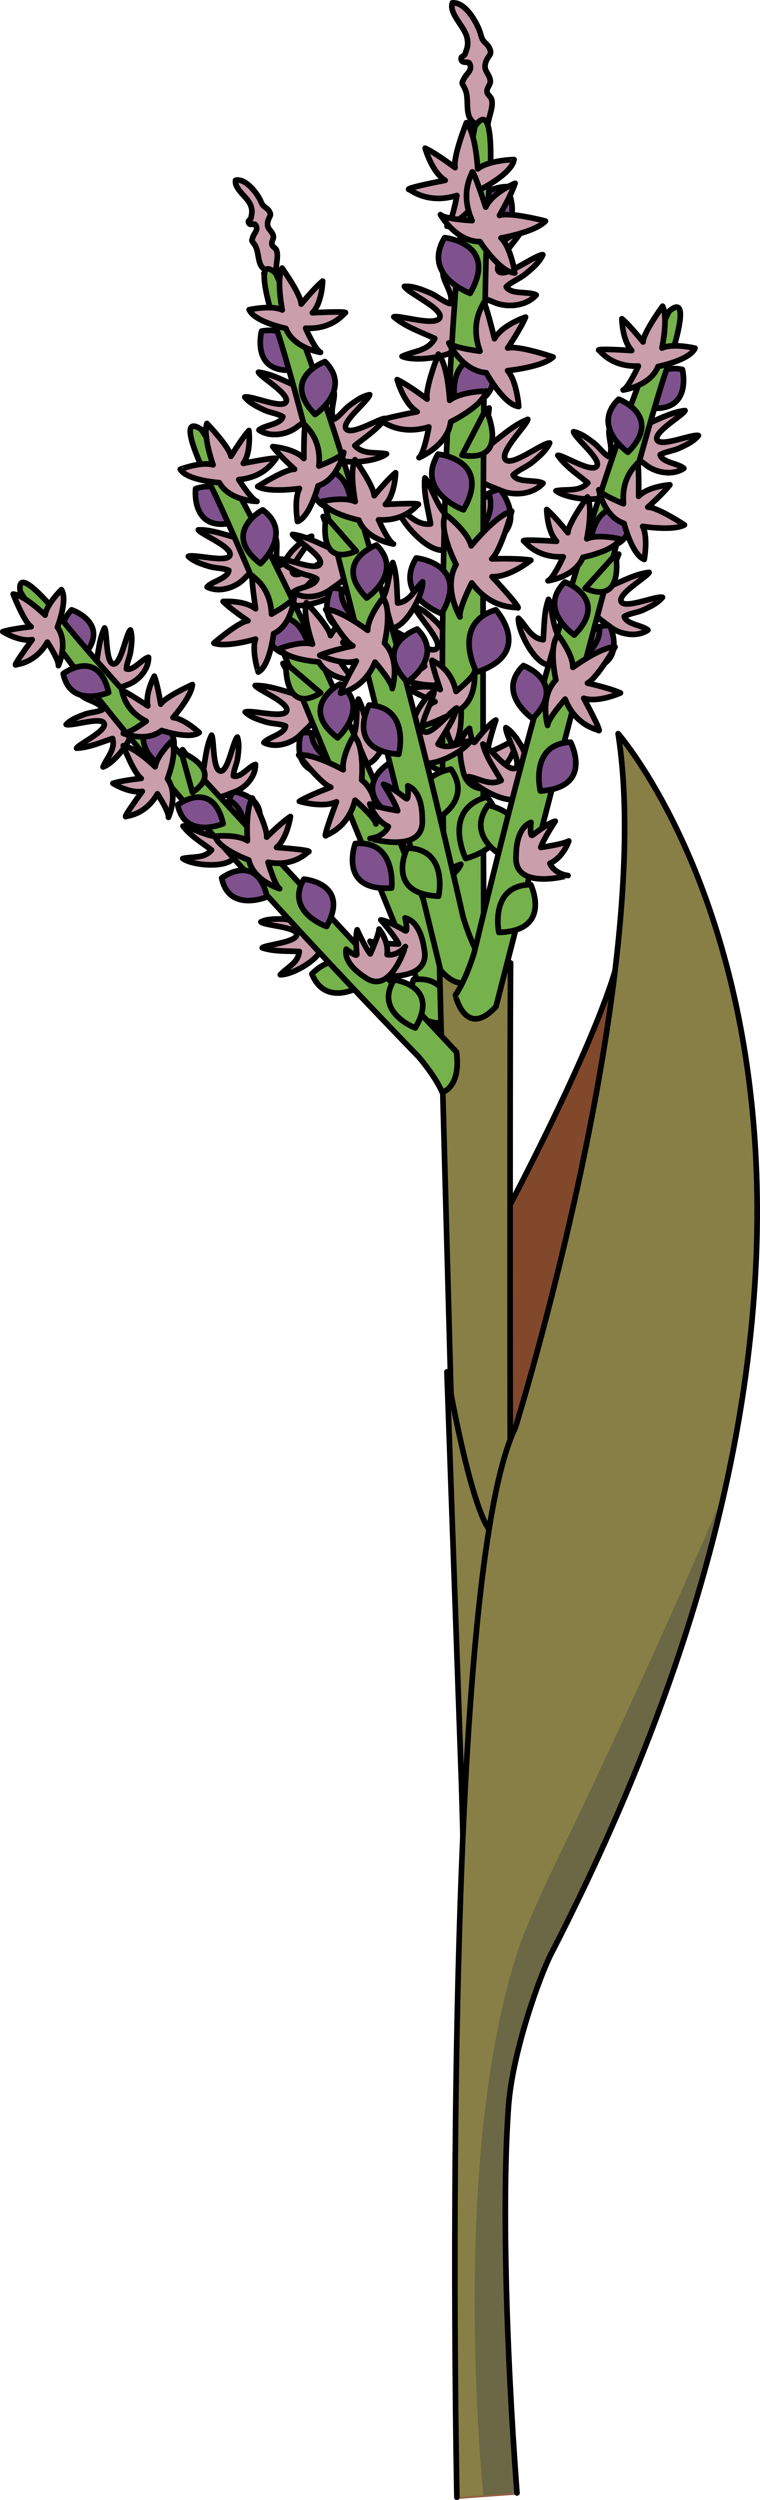 <?xml version="1.0" encoding="utf-8"?>
<!-- Generator: Adobe Illustrator 16.0.0, SVG Export Plug-In . SVG Version: 6.00 Build 0)  -->
<!DOCTYPE svg PUBLIC "-//W3C//DTD SVG 1.1//EN" "http://www.w3.org/Graphics/SVG/1.1/DTD/svg11.dtd">
<svg version="1.1" xmlns="http://www.w3.org/2000/svg" xmlns:xlink="http://www.w3.org/1999/xlink" x="0px" y="0px"
	 width="134.704px" height="442.659px" viewBox="0 0 134.704 442.659" enable-background="new 0 0 134.704 442.659"
	 xml:space="preserve">
<g id="Layer_3" display="none">
</g>
<g id="Layer_2" display="none">
</g>
<g id="Layer_4" display="none">
</g>
<g id="Layer_5">
	<g>
		<g>
			<path fill="#CB9EAC" stroke="#000000" stroke-linecap="round" stroke-linejoin="round" stroke-miterlimit="10" d="M83.99,21.727
				c-1.793-1.267-0.72-4.067-1.545-5.902c-0.613-1.369-0.733-0.833-0.127-2.039c0.379-0.749,1.573-1.422,0.85-2.624
				c-0.194-0.319-1.219,0.116-1.407-0.562c-0.201-0.714,0.503-0.561,0.656-1.006c0.395-1.152,0.644-1.617,0.347-2.979
				c-0.423-1.924-3.234-4.203-2.585-6.108c2.255-0.186,4.218,3.297,4.846,5.004c0.162,0.44,0.254,1.002,0.47,1.415
				c0.295,0.564,0.865,0.891,1.116,1.337c0.86,1.548-0.096,1.345-0.549,2.86c-0.444,1.497,0.802,1.963,0.846,3.279
				c0.02,0.637-0.674,1.136-0.585,1.904c0.045,0.407,0.727,0.874,0.829,1.323c0.291,1.257-0.393,2.764-0.614,3.959
				c-0.258,1.382-0.032,2.786-0.436,4.143c-1.209,4.074-1.828-2.781-2.558-3.228"/>
			<path fill="#75B24B" stroke="#000000" stroke-linecap="round" stroke-linejoin="round" stroke-miterlimit="10" d="
				M80.604,137.266c0,0-9.608-1.601-6.646-9.467C73.958,127.799,84.264,126.968,80.604,137.266z"/>
			<path fill="#7F528E" stroke="#000000" stroke-linecap="round" stroke-linejoin="round" stroke-miterlimit="10" d="M84.929,96.798
				c0,0-3.972-8.218,3.65-10.212C88.579,86.585,94.792,94.027,84.929,96.798z"/>
			<path fill="#7F528E" stroke="#000000" stroke-linecap="round" stroke-linejoin="round" stroke-miterlimit="10" d="M84.151,42.33
				c0,0-2.284-8.838,5.582-9.295C89.733,33.035,94.367,41.546,84.151,42.33z"/>
			<path fill="#CB9EAC" stroke="#000000" stroke-linecap="round" stroke-linejoin="round" stroke-miterlimit="10" d="M83.78,83.138
				c-1.894-2.234,0.887-9.366,2.91-10.902c-0.113,2.29-1.364,4.487,0.065,6.613c2.191-1.65,4.271-3.627,6.792-4.604
				c-0.135,1.034-5.215,5.887-3.903,7.172c1.179,1.154,6.494-3.025,7.781-2.989c-0.644,1.415-1.89,2.421-3.069,3.408
				c-1.049,0.866-2.524,1.37-3.411,2.274c0.851,1.457,3.981,0.736,5.304,1.448c-1.768,1.998-5.152,2.286-7.442,1.3
				c-1.877-0.808-4.353-1.378-5.146-3.624"/>
			<path fill="#CB9EAC" stroke="#000000" stroke-linecap="round" stroke-linejoin="round" stroke-miterlimit="10" d="M78.795,97.363
				c-2.853,0.667-7.94-5.041-8.388-7.544c1.984,1.141,3.377,3.252,5.918,2.946c-0.474-2.703-1.29-5.454-1.018-8.148
				c0.858,0.592,2.876,7.322,4.617,6.74c1.563-0.529,0.256-7.16,0.874-8.289c0.968,1.217,1.299,2.781,1.639,4.279
				c0.301,1.328,0.077,2.875,0.481,4.074c1.682-0.095,2.464-3.217,3.697-4.07c0.975,2.481-0.307,5.629-2.22,7.222
				c-1.573,1.308-3.206,3.255-5.57,2.941"/>
			<path fill="#F18374" stroke="#000000" stroke-linecap="round" stroke-linejoin="round" stroke-miterlimit="10" d="M82.558,49.811
				c-1.891-2.234,0.888-9.364,2.914-10.898c-0.114,2.289-1.365,4.485,0.063,6.609c2.191-1.648,4.271-3.626,6.795-4.604
				c-0.137,1.036-5.216,5.89-3.906,7.173c1.181,1.154,6.496-3.021,7.784-2.989c-0.646,1.416-1.889,2.422-3.072,3.405
				c-1.047,0.868-2.524,1.373-3.408,2.276c0.849,1.458,3.98,0.734,5.302,1.448c-1.768,1.998-5.154,2.287-7.439,1.3
				c-1.881-0.806-4.356-1.373-5.148-3.622"/>
			<path fill="#CB9EAC" stroke="#000000" stroke-linecap="round" stroke-linejoin="round" stroke-miterlimit="10" d="M82.558,49.811
				c-1.891-2.234,0.888-9.364,2.914-10.898c-0.114,2.289-1.365,4.485,0.063,6.609c2.191-1.648,4.271-3.626,6.795-4.604
				c-0.137,1.036-5.216,5.89-3.906,7.173c1.181,1.154,6.496-3.021,7.784-2.989c-0.646,1.416-1.889,2.422-3.072,3.405
				c-1.047,0.868-2.524,1.373-3.408,2.276c0.849,1.458,3.98,0.734,5.302,1.448c-1.768,1.998-5.154,2.287-7.439,1.3
				c-1.881-0.806-4.356-1.373-5.148-3.622"/>
			<path fill="#CB9EAC" stroke="#000000" stroke-linecap="round" stroke-linejoin="round" stroke-miterlimit="10" d="M82.244,60.54
				c-1.086,2.722-8.685,3.618-10.989,2.556c2.072-0.98,4.602-0.908,5.801-3.168c-2.483-1.157-5.204-2.063-7.257-3.83
				c0.98-0.366,7.65,1.837,8.169,0.074c0.466-1.584-5.724-4.311-6.294-5.465c1.552-0.095,3.022,0.53,4.446,1.111
				c1.261,0.514,2.399,1.583,3.614,1.938c0.884-1.436-1.226-3.86-1.218-5.359c2.596,0.624,4.439,3.474,4.646,5.952
				c0.171,2.042,0.832,4.49-0.779,6.247"/>
			<path fill="#CB9EAC" stroke="#000000" stroke-linecap="round" stroke-linejoin="round" stroke-miterlimit="10" d="
				M79.915,120.353c-1.979,2.158-9.399,0.303-11.181-1.51c2.286-0.179,4.623,0.786,6.547-0.905c-1.91-1.958-4.137-3.774-5.426-6.151
				c1.042,0.006,6.501,4.428,7.61,2.962c0.994-1.315-3.823-6.06-3.95-7.343c1.485,0.466,2.64,1.569,3.766,2.622
				c0.995,0.924,1.682,2.324,2.692,3.091c1.336-1.026,0.224-4.044,0.762-5.445c2.206,1.503,2.919,4.824,2.233,7.219
				c-0.562,1.96-0.813,4.491-2.944,5.562"/>
			<path fill="#75B24B" stroke="#000000" stroke-linecap="round" stroke-linejoin="round" stroke-miterlimit="10" d="
				M85.754,166.584c0,0-0.686-119.824,1.016-133.938c0,0,1.267-15.94-2.594-10.253c0,0-7.492,34.6-5.415,134.767
				c0,0-0.165,5.556-1.506,9.301C77.255,166.46,81.511,174.614,85.754,166.584z"/>
			<path fill="#F18374" stroke="#000000" stroke-linecap="round" stroke-linejoin="round" stroke-miterlimit="10" d="
				M82.207,133.598"/>
			<path fill="#CB9EAC" stroke="#000000" stroke-linecap="round" stroke-linejoin="round" stroke-miterlimit="10" d="M84.662,29.909
				c0,0-0.278-6.175-1.997-8.188c0,0-2.416,6.056-2.002,7.963c0,0-3.349-2.529-5.304-3.448c0,0,1.147,4.21,3.543,5.695
				c0,0-7.522,1.426-6.356,1.649c0.282,0.055,3.269,2.625,8.433,1.031c0,0-0.821,4.713-1.749,5.444c0,0,5.1-2.122,5.609-6.353
				c0,0,5.851-2.825,6.273-5.45C91.112,28.251,86.596,28.346,84.662,29.909z"/>
			<path fill="#CB9EAC" stroke="#000000" stroke-linecap="round" stroke-linejoin="round" stroke-miterlimit="10" d="M88.803,42.135
				c0,0,6.094-1.041,7.878-2.998c0,0-6.309-1.644-8.15-0.997c0,0,2.095-3.638,2.765-5.69c0,0-4.035,1.663-5.212,4.222
				c0,0-2.349-7.286-2.425-6.103c-0.02,0.287-2.2,3.57,0.022,8.497c0,0-4.777-0.232-5.619-1.063c0,0,2.739,4.798,7.001,4.78
				c0,0,3.527,5.454,6.185,5.547C91.247,48.33,90.594,43.861,88.803,42.135z"/>
			<path fill="#CB9EAC" stroke="#000000" stroke-linecap="round" stroke-linejoin="round" stroke-miterlimit="10" d="
				M81.999,136.178c-0.05-0.287-1.502-5.239,1.215-7.217c0,0,0.447,2.946,0.941,2.415c0.166-0.178,2.336-3.104,3.73-3.891
				c0,0-1.438,4.26-1.495,5.856c0,0,4.148-1.745,5.14-2.69c0,0-0.161,3.361-2.538,5.332c0,0,1.204,1.775,4.151,1.441
				C93.144,137.422,83.227,143.247,81.999,136.178z"/>
			<path fill="#7F528E" stroke="#000000" stroke-linecap="round" stroke-linejoin="round" stroke-miterlimit="10" d="M82.14,90.266
				c0,0-8.578-3.115-4.508-9.859C77.632,80.406,87.274,81.396,82.14,90.266z"/>
			<path fill="#7F528E" stroke="#000000" stroke-linecap="round" stroke-linejoin="round" stroke-miterlimit="10" d="M78.28,108.658
				c0,0-8.581-3.114-4.511-9.861C73.77,98.797,83.411,99.792,78.28,108.658z"/>
			<path fill="#7F528E" stroke="#000000" stroke-linecap="round" stroke-linejoin="round" stroke-miterlimit="10" d="M84.463,119.02
				c0,0-4.615-8.576,3.417-11.052C87.88,107.967,94.847,115.609,84.463,119.02z"/>
			<path fill="#7F528E" stroke="#000000" stroke-linecap="round" stroke-linejoin="round" stroke-miterlimit="10" d="M83.321,51.934
				c0,0-8.58-3.111-4.511-9.86C78.811,42.074,88.451,43.072,83.321,51.934z"/>
			<path fill="#7F528E" stroke="#000000" stroke-linecap="round" stroke-linejoin="round" stroke-miterlimit="10" d="M80.777,72.049
				c0,0-2.284-8.836,5.582-9.297C86.359,62.752,90.991,71.264,80.777,72.049z"/>
			<path fill="#CB9EAC" stroke="#000000" stroke-linecap="round" stroke-linejoin="round" stroke-miterlimit="10" d="M89.96,65.622
				c0,0,6.152-0.595,8.076-2.413c0,0-6.173-2.103-8.054-1.593c0,0,2.353-3.471,3.171-5.475c0,0-4.147,1.365-5.508,3.832
				c0,0-1.81-7.44-1.975-6.261c-0.039,0.285-2.448,3.398-0.594,8.471c0,0-4.749-0.577-5.527-1.467c0,0,2.379,4.99,6.631,5.28
				c0,0,3.122,5.692,5.768,5.981C91.948,71.978,91.618,67.476,89.96,65.622z"/>
			<path fill="#CB9EAC" stroke="#000000" stroke-linecap="round" stroke-linejoin="round" stroke-miterlimit="10" d="M79.697,70.886
				c0,0-0.277-6.174-1.996-8.186c0,0-2.413,6.06-2.004,7.958c0,0-3.347-2.528-5.304-3.445c0,0,1.148,4.207,3.544,5.695
				c0,0-7.522,1.425-6.355,1.651c0.283,0.051,3.269,2.623,8.433,1.029c0,0-0.821,4.712-1.747,5.446c0,0,5.099-2.122,5.609-6.352
				c0,0,5.848-2.832,6.271-5.456C86.147,69.228,81.635,69.324,79.697,70.886z"/>
			<path fill="#CB9EAC" stroke="#000000" stroke-linecap="round" stroke-linejoin="round" stroke-miterlimit="10" d="M83.513,96.642
				c0,0,4.347-5.401,7.187-6.134c0,0-1.912,6.992-3.536,8.449c0,0,4.609-0.172,6.93,0.233c0,0-3.801,3.08-6.884,2.91
				c0,0,5.635,6.032,4.464,5.499c-0.282-0.131-4.6,0.31-8.059-4.389c0,0-2.411,4.771-2.086,6.021c0,0-3.053-5.131-0.688-9.273
				c0,0-3.237-6.244-1.865-8.881C78.975,91.076,82.859,94.011,83.513,96.642z"/>
			<path fill="#CB9EAC" stroke="#000000" stroke-linecap="round" stroke-linejoin="round" stroke-miterlimit="10" d="M78.88,126.939
				c0,0-4.616,2.35-6.776,1.979c0,0,3.445-4.182,4.999-4.677c0,0-3.195-1.293-4.651-2.281c0,0,3.533-0.935,5.583,0.126
				c0,0-1.993-5.838-1.36-5.116c0.154,0.175,3.232,1.198,4.15,5.46c0,0,3.104-2.513,3.266-3.465c0,0,0.509,4.431-2.37,6.532
				c0,0,0.292,5.248-1.451,6.625C80.269,132.122,78.52,128.931,78.88,126.939z"/>
			<path fill="#75B24B" stroke="#000000" stroke-linecap="round" stroke-linejoin="round" stroke-miterlimit="10" d="M81.887,80.602
				l4.232-8.156C86.119,72.446,90.613,82.015,81.887,80.602z"/>
			<path fill="#75B24B" stroke="#000000" stroke-linecap="round" stroke-linejoin="round" stroke-miterlimit="10" d="
				M82.539,152.016c0,0-4.313-8.733,3.801-10.921C86.34,141.095,93.034,148.974,82.539,152.016z"/>
		</g>
		<g>
			<path fill="#75B24B" stroke="#000000" stroke-linecap="round" stroke-linejoin="round" stroke-miterlimit="10" d="
				M76.678,168.424c0,0,7.295-4.492,2.274-9.918C78.952,158.506,70.275,161.25,76.678,168.424z"/>
			<path fill="#7F528E" stroke="#000000" stroke-linecap="round" stroke-linejoin="round" stroke-miterlimit="10" d="
				M59.728,136.892c0,0,0.509-8.016-6.36-7.111C53.367,129.781,50.773,137.903,59.728,136.892z"/>
			<path fill="#7F528E" stroke="#000000" stroke-linecap="round" stroke-linejoin="round" stroke-miterlimit="10" d="M42.294,92.255
				c0,0-1.071-7.961-7.628-5.718C34.666,86.537,33.711,95.007,42.294,92.255z"/>
			<path fill="#CB9EAC" stroke="#000000" stroke-linecap="round" stroke-linejoin="round" stroke-miterlimit="10" d="
				M56.134,125.377c0.801-2.447-3.83-7.334-5.987-7.916c0.852,1.829,2.6,3.206,2.14,5.408c-2.332-0.613-4.684-1.534-7.061-1.495
				c0.453,0.796,6.202,3.066,5.56,4.547c-0.578,1.332-6.296-0.308-7.33,0.149c0.992,0.939,2.341,1.346,3.63,1.755
				c1.14,0.361,2.51,0.279,3.531,0.725c-0.208,1.467-2.999,1.919-3.841,2.935c2.104,1.042,4.957,0.153,6.495-1.408
				c1.263-1.279,3.09-2.565,2.991-4.658"/>
			<path fill="#CB9EAC" stroke="#000000" stroke-linecap="round" stroke-linejoin="round" stroke-miterlimit="10" d="
				M64.912,135.315c2.548-0.401,4.797-6.744,4.334-8.929c-1.241,1.586-1.674,3.769-3.846,4.363
				c-0.512-2.361-0.758-4.872-1.876-6.976c-0.503,0.767,0.087,6.92-1.525,7.021c-1.446,0.089-2.584-5.748-3.462-6.464
				c-0.383,1.314-0.137,2.699,0.086,4.03c0.195,1.181,0.893,2.369,0.958,3.478c-1.402,0.482-3.072-1.803-4.359-2.087
				c0.026,2.344,2.115,4.484,4.203,5.147c1.716,0.542,3.69,1.589,5.512,0.548"/>
			<path fill="#F18374" stroke="#000000" stroke-linecap="round" stroke-linejoin="round" stroke-miterlimit="10" d="M46.075,97.822
				c0.798-2.449-3.831-7.333-5.989-7.912c0.85,1.827,2.601,3.201,2.14,5.405c-2.332-0.617-4.682-1.537-7.061-1.497
				c0.455,0.799,6.202,3.067,5.561,4.546c-0.578,1.333-6.296-0.306-7.332,0.148c0.994,0.939,2.338,1.348,3.63,1.753
				c1.142,0.364,2.511,0.284,3.535,0.727c-0.21,1.47-3.003,1.919-3.839,2.939c2.101,1.041,4.954,0.151,6.491-1.41
				c1.264-1.279,3.091-2.567,2.99-4.661"/>
			<path fill="#CB9EAC" stroke="#000000" stroke-linecap="round" stroke-linejoin="round" stroke-miterlimit="10" d="M46.075,97.822
				c0.798-2.449-3.831-7.333-5.989-7.912c0.85,1.827,2.601,3.201,2.14,5.405c-2.332-0.617-4.682-1.537-7.061-1.497
				c0.455,0.799,6.202,3.067,5.561,4.546c-0.578,1.333-6.296-0.306-7.332,0.148c0.994,0.939,2.338,1.348,3.63,1.753
				c1.142,0.364,2.511,0.284,3.535,0.727c-0.21,1.47-3.003,1.919-3.839,2.939c2.101,1.041,4.954,0.151,6.491-1.41
				c1.264-1.279,3.091-2.567,2.99-4.661"/>
			<path fill="#CB9EAC" stroke="#000000" stroke-linecap="round" stroke-linejoin="round" stroke-miterlimit="10" d="
				M49.889,106.458c1.787,1.858,8.275,0.069,9.8-1.563c-2.014-0.111-4.049,0.786-5.777-0.656c1.641-1.766,3.556-3.409,4.644-5.524
				c-0.919,0.022-5.626,4.031-6.633,2.767c-0.902-1.135,3.233-5.413,3.317-6.542c-1.295,0.438-2.288,1.436-3.256,2.382
				c-0.856,0.836-1.429,2.086-2.3,2.778c-1.199-0.878-0.282-3.55-0.788-4.773c-1.907,1.371-2.464,4.306-1.811,6.392
				c0.538,1.721,0.813,3.937,2.709,4.832"/>
			<path fill="#CB9EAC" stroke="#000000" stroke-linecap="round" stroke-linejoin="round" stroke-miterlimit="10" d="
				M73.071,157.966c2.329,1.103,7.761-2.869,8.608-4.939c-1.921,0.616-3.503,2.174-5.633,1.435c0.906-2.229,2.116-4.446,2.38-6.812
				c-0.845,0.353-3.828,5.764-5.219,4.939c-1.245-0.742,1.106-6.206,0.783-7.293c-1.056,0.87-1.63,2.153-2.199,3.382
				c-0.502,1.085-0.599,2.455-1.168,3.414c-1.429-0.396-1.521-3.221-2.426-4.183c-1.301,1.956-0.777,4.897,0.575,6.621
				c1.107,1.41,2.155,3.389,4.242,3.556"/>
			<path fill="#75B24B" stroke="#000000" stroke-linecap="round" stroke-linejoin="round" stroke-miterlimit="10" d="
				M82.204,194.018c0,0-39.189-97.849-45.256-108.783c0,0-6.319-12.568-1.287-9.215c0,0,17.582,25.706,49.115,108
				c0,0,1.978,4.471,4.31,7.078C89.086,191.098,88.325,199.151,82.204,194.018z"/>
			<path fill="#F18374" stroke="#000000" stroke-linecap="round" stroke-linejoin="round" stroke-miterlimit="10" d="
				M74.153,165.968"/>
			<path fill="#CB9EAC" stroke="#000000" stroke-linecap="round" stroke-linejoin="round" stroke-miterlimit="10" d="M37.759,82.306
				c0,0-1.822-5.125-1.089-7.334c0,0,3.976,4.133,4.27,5.824c0,0,1.892-3.171,3.179-4.569c0,0,0.461,3.813-0.997,5.815
				c0,0,6.601-1.332,5.725-0.764c-0.212,0.136-1.794,3.22-6.527,3.635c0,0,2.232,3.567,3.232,3.858c0,0-4.858-0.037-6.679-3.316
				c0,0-5.704-0.362-6.921-2.361C31.951,83.093,35.664,81.676,37.759,82.306z"/>
			<path fill="#CB9EAC" stroke="#000000" stroke-linecap="round" stroke-linejoin="round" stroke-miterlimit="10" d="M75.178,168
				c-0.054-0.251-0.512-4.766-3.383-5.479c0,0,0.612,2.549,0.032,2.283c-0.194-0.093-2.93-1.758-4.329-1.935
				c0,0,2.586,2.993,3.159,4.273c0,0-3.957-0.045-5.077-0.485c0,0,1.246,2.685,3.835,3.501c0,0-0.39,1.848-2.904,2.553
				C66.511,172.712,76.522,174.167,75.178,168z"/>
			<path fill="#7F528E" stroke="#000000" stroke-linecap="round" stroke-linejoin="round" stroke-miterlimit="10" d="
				M59.832,130.642c0,0,5.956-5.384,0.403-9.529C60.235,121.112,52.711,125.12,59.832,130.642z"/>
			<path fill="#7F528E" stroke="#000000" stroke-linecap="round" stroke-linejoin="round" stroke-miterlimit="10" d="
				M69.081,144.347c0,0,5.954-5.384,0.403-9.53C69.484,134.817,61.959,138.825,69.081,144.347z"/>
			<path fill="#7F528E" stroke="#000000" stroke-linecap="round" stroke-linejoin="round" stroke-miterlimit="10" d="
				M69.417,157.224c0,0,0.913-8.519-6.45-7.868C62.967,149.356,59.825,157.889,69.417,157.224z"/>
			<path fill="#7F528E" stroke="#000000" stroke-linecap="round" stroke-linejoin="round" stroke-miterlimit="10" d="M46.157,99.803
				c0,0,5.957-5.38,0.404-9.528C46.562,90.275,39.035,94.283,46.157,99.803z"/>
			<path fill="#7F528E" stroke="#000000" stroke-linecap="round" stroke-linejoin="round" stroke-miterlimit="10" d="
				M54.901,115.349c0,0-1.069-7.956-7.632-5.721C47.27,109.628,46.321,118.1,54.901,115.349z"/>
			<path fill="#CB9EAC" stroke="#000000" stroke-linecap="round" stroke-linejoin="round" stroke-miterlimit="10" d="
				M45.289,113.158c0,0-5.212,1.557-7.382,0.711c0,0,4.333-3.757,6.035-3.964c0,0-3.068-2.05-4.4-3.411c0,0,3.832-0.264,5.759,1.297
				c0,0-0.994-6.664-0.468-5.761c0.123,0.22,3.123,1.959,3.292,6.706c0,0,3.676-2.047,4.016-3.03c0,0-0.283,4.854-3.649,6.503
				c0,0-0.655,5.673-2.713,6.786C45.778,118.996,44.55,115.216,45.289,113.158z"/>
			<path fill="#CB9EAC" stroke="#000000" stroke-linecap="round" stroke-linejoin="round" stroke-miterlimit="10" d="
				M55.396,114.046c0,0-1.822-5.125-1.091-7.335c0,0,3.975,4.136,4.272,5.824c0,0,1.89-3.173,3.178-4.572
				c0,0,0.46,3.812-0.998,5.819c0,0,6.601-1.333,5.728-0.766c-0.214,0.137-1.798,3.221-6.53,3.636c0,0,2.232,3.566,3.229,3.857
				c0,0-4.856-0.037-6.676-3.313c0,0-5.707-0.367-6.918-2.366C49.591,114.83,53.3,113.412,55.396,114.046z"/>
			<path fill="#CB9EAC" stroke="#000000" stroke-linecap="round" stroke-linejoin="round" stroke-miterlimit="10" d="
				M60.831,136.294c0,0-5.334-2.959-7.89-2.613c0,0,3.876,5.058,5.685,5.708c0,0-3.815,1.389-5.57,2.49c0,0,4.118,1.246,6.575,0.085
				c0,0-2.59,6.784-1.816,5.961c0.188-0.201,3.853-1.275,5.112-6.25c0,0,3.548,3.088,3.695,4.208c0,0,0.786-5.191-2.514-7.781
				c0,0,0.565-6.158-1.427-7.85C62.682,130.254,60.49,133.931,60.831,136.294z"/>
			<path fill="#75B24B" stroke="#000000" stroke-linecap="round" stroke-linejoin="round" stroke-miterlimit="10" d="
				M56.836,122.685l-6.154-5.241C50.682,117.444,50.194,126.731,56.836,122.685z"/>
			<path fill="#75B24B" stroke="#000000" stroke-linecap="round" stroke-linejoin="round" stroke-miterlimit="10" d="
				M79.992,181.085c0,0,0.616-8.55-6.72-7.64C73.272,173.446,70.432,182.084,79.992,181.085z"/>
		</g>
		<path fill="#82482C" stroke="#000000" stroke-linecap="round" stroke-linejoin="round" stroke-miterlimit="10" d="M86.765,220.192
			c0,0,19.497-35.796,23.012-51.137c0,0,5.753,17.26,5.113,20.776c-0.639,3.515,2.238,28.764-1.598,38.032
			c-3.835,9.269-8.31,20.456-11.506,25.25s-15.341,10.548-15.341,10.548s-3.196-10.548-3.516-16.621
			C82.608,240.968,86.765,220.192,86.765,220.192z"/>
		<g>
			<path fill="#945E43" d="M90.504,170.502l-12.712-5.185c-0.04,6.101,4.921,177.533,5.039,193.611l8.099-11.085
				C90.344,335.238,90.33,180.106,90.504,170.502z"/>
			<path opacity="0.4" fill="#75B24B" d="M90.504,170.502l-12.712-5.185c-0.04,6.101,4.921,177.533,5.039,193.611l8.099-11.085
				C90.344,335.238,90.33,180.106,90.504,170.502z"/>
			<path fill="none" stroke="#000000" stroke-linecap="round" stroke-linejoin="round" stroke-miterlimit="10" d="M90.504,170.502
				l-12.712-5.185c-0.04,6.101,4.921,177.533,5.039,193.611l8.099-11.085C90.344,335.238,90.33,180.106,90.504,170.502z"/>
		</g>
		<g>
			<path fill="#75B24B" stroke="#000000" stroke-linecap="round" stroke-linejoin="round" stroke-miterlimit="10" d="
				M64.374,174.373c0,0-6.537,4.316-9.099-1.938C55.275,172.434,60.893,166.303,64.374,174.373z"/>
			<path fill="#7F528E" stroke="#000000" stroke-linecap="round" stroke-linejoin="round" stroke-miterlimit="10" d="
				M44.769,148.166c0,0-6.84-2.666-3.44-8.013C41.328,140.153,49.061,141.134,44.769,148.166z"/>
			<path fill="#7F528E" stroke="#000000" stroke-linecap="round" stroke-linejoin="round" stroke-miterlimit="10" d="
				M14.491,116.505c0,0-6.183-3.956-1.801-8.531C12.69,107.974,20.08,110.452,14.491,116.505z"/>
			<path fill="#CB9EAC" stroke="#000000" stroke-linecap="round" stroke-linejoin="round" stroke-miterlimit="10" d="
				M36.611,140.748c-2.339-0.282-4.604-6.001-4.251-8.014c1.187,1.41,1.652,3.389,3.657,3.856c0.388-2.17,0.531-4.472,1.48-6.43
				c0.485,0.684,0.15,6.324,1.626,6.363c1.327,0.035,2.172-5.337,2.949-6.021c0.396,1.187,0.214,2.46,0.056,3.688
				c-0.142,1.086-0.736,2.19-0.762,3.208c1.297,0.393,2.747-1.748,3.916-2.052c0.051,2.146-1.786,4.167-3.672,4.84
				c-1.549,0.554-3.318,1.573-5.017,0.683"/>
			<path fill="#CB9EAC" stroke="#000000" stroke-linecap="round" stroke-linejoin="round" stroke-miterlimit="10" d="
				M41.464,151.857c-1.314,1.955-7.438,1.376-9.071,0.148c1.795-0.415,3.77,0.067,5.098-1.505c-1.759-1.332-3.744-2.507-5.057-4.242
				c0.829-0.123,5.701,2.738,6.408,1.441c0.632-1.167-3.771-4.358-4.024-5.362c1.235,0.187,2.288,0.927,3.309,1.625
				c0.904,0.619,1.618,1.651,2.513,2.135c0.939-0.977-0.31-3.242-0.049-4.421c1.934,0.93,2.901,3.485,2.645,5.469
				c-0.211,1.633-0.105,3.672-1.669,4.781"/>
			<path fill="#F18374" stroke="#000000" stroke-linecap="round" stroke-linejoin="round" stroke-miterlimit="10" d="
				M17.648,121.785c-2.338-0.283-4.604-6.002-4.251-8.015c1.187,1.41,1.651,3.39,3.657,3.857c0.387-2.17,0.53-4.473,1.48-6.431
				c0.486,0.685,0.151,6.324,1.626,6.363c1.326,0.035,2.172-5.337,2.95-6.02c0.396,1.186,0.213,2.46,0.055,3.686
				c-0.141,1.087-0.735,2.192-0.761,3.208c1.297,0.393,2.747-1.748,3.914-2.051c0.052,2.145-1.785,4.167-3.671,4.839
				c-1.548,0.554-3.319,1.573-5.016,0.683"/>
			<path fill="#CB9EAC" stroke="#000000" stroke-linecap="round" stroke-linejoin="round" stroke-miterlimit="10" d="
				M17.648,121.785c-2.338-0.283-4.604-6.002-4.251-8.015c1.187,1.41,1.651,3.39,3.657,3.857c0.387-2.17,0.53-4.473,1.48-6.431
				c0.486,0.685,0.151,6.324,1.626,6.363c1.326,0.035,2.172-5.337,2.95-6.02c0.396,1.186,0.213,2.46,0.055,3.686
				c-0.141,1.087-0.735,2.192-0.761,3.208c1.297,0.393,2.747-1.748,3.914-2.051c0.052,2.145-1.785,4.167-3.671,4.839
				c-1.548,0.554-3.319,1.573-5.016,0.683"/>
			<path fill="#CB9EAC" stroke="#000000" stroke-linecap="round" stroke-linejoin="round" stroke-miterlimit="10" d="
				M23.337,128.278c0.851,2.196-3.135,6.884-5.074,7.519c0.686-1.71,2.214-3.051,1.685-5.04c-2.099,0.678-4.198,1.633-6.373,1.716
				c0.376-0.751,5.511-3.106,4.853-4.428c-0.593-1.187-5.732,0.592-6.7,0.227c0.861-0.906,2.07-1.342,3.228-1.782
				c1.024-0.385,2.28-0.38,3.19-0.834c-0.264-1.33-2.834-1.604-3.652-2.491c1.87-1.054,4.519-0.385,5.998,0.963
				c1.216,1.108,2.948,2.191,2.961,4.107"/>
			<path fill="#CB9EAC" stroke="#000000" stroke-linecap="round" stroke-linejoin="round" stroke-miterlimit="10" d="
				M57.094,167.353c0.017,2.355-5.372,5.326-7.413,5.232c1.249-1.356,3.153-2.068,3.363-4.117c-2.201-0.109-4.503,0.041-6.565-0.654
				c0.616-0.567,6.253-0.95,6.104-2.419c-0.133-1.319-5.568-1.478-6.345-2.164c1.127-0.541,2.414-0.521,3.65-0.52
				c1.095,0.001,2.267,0.451,3.279,0.347c0.224-1.335-2.083-2.502-2.531-3.623c2.122-0.321,4.358,1.244,5.267,3.028
				c0.743,1.466,1.98,3.094,1.312,4.89"/>
			<path fill="#75B24B" stroke="#000000" stroke-linecap="round" stroke-linejoin="round" stroke-miterlimit="10" d="M80.903,186.26
				c0,0-63.446-67.648-70.17-76.892c0,0-7.982-10.084-7.143-4.622c0,0,14.528,24.485,70.589,82.354c0,0,2.941,3.361,4.202,6.302
				C78.382,193.403,81.743,192.563,80.903,186.26z"/>
			<path fill="#F18374" stroke="#000000" stroke-linecap="round" stroke-linejoin="round" stroke-miterlimit="10" d="M63.31,171.333
				"/>
			<path fill="#CB9EAC" stroke="#000000" stroke-linecap="round" stroke-linejoin="round" stroke-miterlimit="10" d="M7.992,108.909
				c0,0-3.545-3.486-5.659-3.729c0,0,1.895,4.889,3.179,5.784c0,0-3.356,0.344-5.012,0.875c0,0,2.982,1.85,5.206,1.415
				c0,0-3.649,4.958-2.841,4.451c0.195-0.123,3.36-0.244,5.53-4.009c0,0,2.097,3.225,1.95,4.164c0,0,1.845-4.041-0.171-6.813
				c0,0,1.896-4.867,0.709-6.646C10.884,104.4,8.278,106.93,7.992,108.909z"/>
			<path fill="#CB9EAC" stroke="#000000" stroke-linecap="round" stroke-linejoin="round" stroke-miterlimit="10" d="
				M64.601,172.967c-0.187-0.141-3.754-2.263-3.236-4.915c0,0,1.877,1.488,1.877,0.906c0-0.195-0.323-3.106,0.064-4.336
				c0,0,1.487,3.3,2.329,4.271c0,0,1.487-3.3,1.553-4.399c0,0,1.746,2.069,1.423,4.528c0,0,1.683,0.39,3.235-1.423
				C71.846,167.599,69.193,176.459,64.601,172.967z"/>
			<path fill="#7F528E" stroke="#000000" stroke-linecap="round" stroke-linejoin="round" stroke-miterlimit="10" d="
				M39.549,145.843c0,0-6.76,2.862-8.056-3.34C31.493,142.503,37.716,137.811,39.549,145.843z"/>
			<path fill="#7F528E" stroke="#000000" stroke-linecap="round" stroke-linejoin="round" stroke-miterlimit="10" d="
				M47.345,158.793c0,0-6.761,2.862-8.056-3.34C39.289,155.454,45.512,150.76,47.345,158.793z"/>
			<path fill="#7F528E" stroke="#000000" stroke-linecap="round" stroke-linejoin="round" stroke-miterlimit="10" d="M57.89,164.038
				c0,0-7.415-2.526-4.038-8.381C53.852,155.657,62.138,156.343,57.89,164.038z"/>
			<path fill="#7F528E" stroke="#000000" stroke-linecap="round" stroke-linejoin="round" stroke-miterlimit="10" d="
				M19.261,122.619c0,0-6.76,2.862-8.056-3.339C11.205,119.279,17.429,114.586,19.261,122.619z"/>
			<path fill="#7F528E" stroke="#000000" stroke-linecap="round" stroke-linejoin="round" stroke-miterlimit="10" d="
				M28.773,135.859c0,0-6.184-3.955-1.801-8.531C26.973,127.328,34.361,129.806,28.773,135.859z"/>
			<path fill="#CB9EAC" stroke="#000000" stroke-linecap="round" stroke-linejoin="round" stroke-miterlimit="10" d="
				M30.665,127.047c0,0,3.3-3.719,3.434-5.843c0,0-4.785,2.142-5.613,3.471c0,0-0.516-3.333-1.131-4.962
				c0,0-1.694,3.075-1.146,5.273c0,0-5.139-3.392-4.592-2.608c0.133,0.188,0.418,3.344,4.288,5.318c0,0-3.114,2.258-4.059,2.161
				c0,0,4.13,1.634,6.796-0.521c0,0,4.957,1.644,6.672,0.367C35.314,129.703,32.655,127.231,30.665,127.047z"/>
			<path fill="#CB9EAC" stroke="#000000" stroke-linecap="round" stroke-linejoin="round" stroke-miterlimit="10" d="
				M27.501,135.766c0,0-3.545-3.486-5.659-3.729c0,0,1.895,4.89,3.181,5.785c0,0-3.356,0.344-5.014,0.875
				c0,0,2.982,1.85,5.207,1.415c0,0-3.651,4.958-2.842,4.451c0.196-0.123,3.361-0.245,5.531-4.01c0,0,2.097,3.225,1.95,4.164
				c0,0,1.845-4.041-0.173-6.813c0,0,1.897-4.867,0.71-6.646C30.393,131.257,27.787,133.787,27.501,135.766z"/>
			<path fill="#CB9EAC" stroke="#000000" stroke-linecap="round" stroke-linejoin="round" stroke-miterlimit="10" d="M43.85,148.85
				c0,0-0.397-5.563,0.873-7.548c0,0,2.702,5.165,2.544,6.914c0,0,2.62-2.624,4.21-3.656c0,0-0.556,3.893-2.463,5.482
				c0,0,6.621,0.47,5.64,0.795c-0.237,0.078-2.542,2.699-7.149,1.827c0,0,1.19,4.13,2.065,4.687c0,0-4.608-1.351-5.482-5.084
				c0,0-5.323-1.906-5.959-4.21C38.128,148.056,42.022,147.659,43.85,148.85z"/>
			<path fill="#75B24B" stroke="#000000" stroke-linecap="round" stroke-linejoin="round" stroke-miterlimit="10" d="
				M34.108,140.291l-1.973-7.122C32.136,133.169,40.023,136.346,34.108,140.291z"/>
			<path fill="#75B24B" stroke="#000000" stroke-linecap="round" stroke-linejoin="round" stroke-miterlimit="10" d="
				M73.589,182.003c0,0-7.322-2.784-3.74-8.518C69.849,173.486,78.105,174.465,73.589,182.003z"/>
		</g>
		<g>
			<path fill="#945E43" d="M82.078,323.842l-2.861-80.95c0,0,4.209,24.739,7.909,28.442
				C87.126,271.334,90.661,284.793,82.078,323.842z"/>
			<path opacity="0.4" fill="#75B24B" d="M82.078,323.842l-2.861-80.95c0,0,4.209,24.739,7.909,28.442
				C87.126,271.334,90.661,284.793,82.078,323.842z"/>
			<path fill="none" stroke="#000000" stroke-linecap="round" stroke-linejoin="round" stroke-miterlimit="10" d="M82.078,323.842
				l-2.861-80.95c0,0,4.209,24.739,7.909,28.442C87.126,271.334,90.661,284.793,82.078,323.842z"/>
		</g>
		<g>
			<path fill="#945E43" d="M80.874,442.47c0,0-3.344-161.147,10.379-189.426c0,0,24.923-80.26,18.199-122.836
				c0,0,62.679,71.283-11.867,216.03c-1.939,3.763-6.848,17.242-7.559,26.977c-1.115,15.272-0.554,41.111,1.499,68.481"/>
			<path opacity="0.4" fill="#75B24B" d="M80.979,442.159c0,0-3.345-161.147,10.38-189.428c0,0,24.921-80.258,18.198-122.834
				c0,0,62.678,71.284-11.868,216.03c-1.938,3.762-6.847,17.243-7.558,26.978c-1.115,15.272-0.554,41.111,1.498,68.481"/>
			<path opacity="0.4" fill="#444444" d="M91.579,440.694c-2.01-27.111-2.556-52.647-1.448-67.79
				c0.711-9.734,5.619-23.216,7.558-26.978c15.7-30.487,25.298-57.702,30.69-81.691c-12.507,29.302-24.491,54.479-30.152,66.144
				c-2.158,4.446-5.353,11.707-6.2,14.25c-11.125,33.405-7.635,83.292-6.375,97.19l5.058-0.366L91.579,440.694z"/>
			<path fill="none" stroke="#000000" stroke-linecap="round" stroke-linejoin="round" stroke-miterlimit="10" d="M80.979,442.159
				c0,0-3.345-161.147,10.38-189.428c0,0,24.921-80.258,18.198-122.834c0,0,62.678,71.284-11.868,216.03
				c-1.938,3.762-6.847,17.243-7.558,26.978c-1.115,15.272-0.554,41.111,1.498,68.481"/>
		</g>
		<g>
			<path fill="#CB9EAC" stroke="#000000" stroke-linecap="round" stroke-linejoin="round" stroke-miterlimit="10" d="M47.023,47.762
				c-1.516-0.773-1.001-3.037-1.837-4.353c-0.622-0.982-0.655-0.558-0.322-1.548c0.208-0.616,1.05-1.263,0.36-2.105
				c-0.183-0.223-0.921,0.223-1.14-0.275c-0.232-0.525,0.324-0.485,0.392-0.844c0.175-0.928,0.314-1.31-0.063-2.322
				c-0.536-1.429-2.943-2.865-2.657-4.397c1.71-0.391,3.599,2.062,4.27,3.301c0.172,0.321,0.305,0.74,0.516,1.033
				c0.288,0.4,0.762,0.587,1.003,0.902c0.83,1.09,0.076,1.041-0.104,2.254c-0.177,1.196,0.83,1.415,1.01,2.417
				c0.085,0.489-0.391,0.945-0.238,1.524c0.08,0.308,0.653,0.59,0.782,0.923c0.361,0.931,0.004,2.162-0.034,3.102
				c-0.045,1.088,0.283,2.14,0.125,3.225c-0.479,3.255-1.711-1.93-2.318-2.192"/>
			<path fill="#75B24B" stroke="#000000" stroke-linecap="round" stroke-linejoin="round" stroke-miterlimit="10" d="
				M76.267,145.669c0,0,7.861-3.406,3.665-9.493C79.932,136.176,70.954,137.655,76.267,145.669z"/>
			<path fill="#7F528E" stroke="#000000" stroke-linecap="round" stroke-linejoin="round" stroke-miterlimit="10" d="
				M63.986,112.042c0,0,1.647-7.862-5.28-7.945C58.706,104.097,54.979,111.765,63.986,112.042z"/>
			<path fill="#7F528E" stroke="#000000" stroke-linecap="round" stroke-linejoin="round" stroke-miterlimit="10" d="M53.096,65.375
				c0,0,0.076-8.032-6.734-6.747C46.361,58.628,44.209,66.875,53.096,65.375z"/>
			<path fill="#CB9EAC" stroke="#000000" stroke-linecap="round" stroke-linejoin="round" stroke-miterlimit="10" d="
				M62.073,100.133c1.14-2.308-2.747-7.806-4.798-8.688c0.581,1.932,2.115,3.543,1.346,5.657c-2.221-0.938-4.417-2.186-6.774-2.486
				c0.334,0.853,5.699,3.919,4.854,5.293c-0.762,1.238-6.188-1.201-7.275-0.898c0.849,1.072,2.123,1.666,3.342,2.255
				c1.077,0.519,2.444,0.633,3.392,1.221c-0.416,1.423-3.242,1.471-4.22,2.357c1.935,1.332,4.884,0.858,6.63-0.468
				c1.431-1.085,3.424-2.097,3.623-4.183"/>
			<path fill="#CB9EAC" stroke="#000000" stroke-linecap="round" stroke-linejoin="round" stroke-miterlimit="10" d="
				M69.343,111.221c2.578-0.034,5.711-5.99,5.563-8.219c-1.454,1.392-2.194,3.491-4.428,3.771c-0.17-2.41-0.057-4.931-0.862-7.173
				c-0.606,0.688-0.901,6.862-2.511,6.732c-1.444-0.118-1.737-6.058-2.506-6.892c-0.565,1.246-0.52,2.652-0.49,4.001
				c0.025,1.195,0.547,2.472,0.453,3.579c-1.456,0.278-2.783-2.223-4.017-2.688c-0.309,2.322,1.454,4.74,3.427,5.694
				c1.622,0.779,3.426,2.099,5.377,1.328"/>
			<path fill="#F18374" stroke="#000000" stroke-linecap="round" stroke-linejoin="round" stroke-miterlimit="10" d="M56.046,71.425
				c1.137-2.311-2.746-7.805-4.801-8.685c0.581,1.929,2.116,3.539,1.348,5.655c-2.221-0.944-4.415-2.188-6.775-2.488
				c0.336,0.855,5.701,3.921,4.855,5.293c-0.763,1.235-6.188-1.204-7.277-0.899c0.85,1.07,2.122,1.666,3.342,2.251
				c1.078,0.523,2.445,0.64,3.396,1.225c-0.418,1.423-3.246,1.47-4.219,2.362c1.931,1.329,4.881,0.854,6.625-0.47
				c1.434-1.087,3.426-2.101,3.626-4.189"/>
			<path fill="#CB9EAC" stroke="#000000" stroke-linecap="round" stroke-linejoin="round" stroke-miterlimit="10" d="M56.046,71.425
				c1.137-2.311-2.746-7.805-4.801-8.685c0.581,1.929,2.116,3.539,1.348,5.655c-2.221-0.944-4.415-2.188-6.775-2.488
				c0.336,0.855,5.701,3.921,4.855,5.293c-0.763,1.235-6.188-1.204-7.277-0.899c0.85,1.07,2.122,1.666,3.342,2.251
				c1.078,0.523,2.445,0.64,3.396,1.225c-0.418,1.423-3.246,1.47-4.219,2.362c1.931,1.329,4.881,0.854,6.625-0.47
				c1.434-1.087,3.426-2.101,3.626-4.189"/>
			<path fill="#CB9EAC" stroke="#000000" stroke-linecap="round" stroke-linejoin="round" stroke-miterlimit="10" d="M58.588,80.516
				c1.505,2.094,8.181,1.25,9.923-0.151c-1.977-0.396-4.12,0.202-5.624-1.471c1.875-1.515,4.006-2.868,5.383-4.808
				c-0.912-0.108-6.142,3.189-6.96,1.794c-0.73-1.252,3.974-4.896,4.217-6.003c-1.345,0.25-2.469,1.095-3.563,1.893
				c-0.967,0.708-1.71,1.861-2.672,2.423c-1.063-1.041,0.228-3.553-0.099-4.836c-2.083,1.084-3.052,3.911-2.703,6.067
				c0.285,1.781,0.242,4.013,1.99,5.169"/>
			<path fill="#CB9EAC" stroke="#000000" stroke-linecap="round" stroke-linejoin="round" stroke-miterlimit="10" d="
				M74.188,134.803c2.148,1.423,8.091-1.733,9.226-3.661c-1.989,0.336-3.778,1.652-5.781,0.616c1.217-2.078,2.729-4.098,3.327-6.403
				c-0.887,0.229-4.61,5.159-5.869,4.145c-1.126-0.911,1.98-5.984,1.814-7.105c-1.167,0.71-1.919,1.899-2.657,3.031
				c-0.652,1.003-0.945,2.345-1.644,3.214c-1.359-0.596-1.047-3.404-1.805-4.486c-1.566,1.751-1.469,4.737-0.375,6.636
				c0.895,1.552,1.649,3.66,3.692,4.123"/>
			<path fill="#75B24B" stroke="#000000" stroke-linecap="round" stroke-linejoin="round" stroke-miterlimit="10" d="M78.088,171.79
				c0,0-24.836-102.438-29.282-114.125c0,0-4.461-13.34,0.041-9.304c0,0,13.736,27.949,33.213,113.901c0,0,1.32,4.707,3.257,7.619
				C85.316,169.88,83.414,177.744,78.088,171.79z"/>
			<path fill="#F18374" stroke="#000000" stroke-linecap="round" stroke-linejoin="round" stroke-miterlimit="10" d="
				M74.119,142.877"/>
			<path fill="#CB9EAC" stroke="#000000" stroke-linecap="round" stroke-linejoin="round" stroke-miterlimit="10" d="M50.026,54.88
				c0,0-1.074-5.332-0.032-7.414c0,0,3.347,4.659,3.396,6.374c0,0,2.323-2.869,3.798-4.071c0,0-0.087,3.841-1.816,5.614
				c0,0,6.723-0.376,5.775,0.062c-0.229,0.104-2.235,2.931-6.98,2.666c0,0,1.701,3.85,2.649,4.281c0,0-4.802-0.729-6.138-4.235
				c0,0-5.594-1.172-6.513-3.325C44.166,54.832,48.042,53.96,50.026,54.88z"/>
			<path fill="#CB9EAC" stroke="#000000" stroke-linecap="round" stroke-linejoin="round" stroke-miterlimit="10" d="
				M74.843,145.036c-0.018-0.256,0.173-4.79-2.566-5.904c0,0,0.242,2.609-0.294,2.263c-0.179-0.12-2.649-2.157-4.009-2.532
				c0,0,2.133,3.331,2.517,4.68c0,0-3.909-0.609-4.957-1.205c0,0,0.853,2.834,3.298,4.012c0,0-0.649,1.774-3.237,2.112
				C65.594,148.462,75.295,151.333,74.843,145.036z"/>
			<path fill="#7F528E" stroke="#000000" stroke-linecap="round" stroke-linejoin="round" stroke-miterlimit="10" d="
				M64.982,105.871c0,0,6.662-4.479,1.756-9.375C66.738,96.496,58.72,99.39,64.982,105.871z"/>
			<path fill="#7F528E" stroke="#000000" stroke-linecap="round" stroke-linejoin="round" stroke-miterlimit="10" d="
				M72.181,120.756c0,0,6.663-4.481,1.76-9.376C73.94,111.379,65.919,114.272,72.181,120.756z"/>
			<path fill="#7F528E" stroke="#000000" stroke-linecap="round" stroke-linejoin="round" stroke-miterlimit="10" d="
				M70.678,133.548c0,0,2.118-8.302-5.263-8.709C65.415,124.839,61.089,132.837,70.678,133.548z"/>
			<path fill="#7F528E" stroke="#000000" stroke-linecap="round" stroke-linejoin="round" stroke-miterlimit="10" d="M55.843,73.398
				c0,0,6.665-4.476,1.76-9.374C57.603,64.024,49.582,66.918,55.843,73.398z"/>
			<path fill="#7F528E" stroke="#000000" stroke-linecap="round" stroke-linejoin="round" stroke-miterlimit="10" d="M62.283,90.031
				c0,0,0.075-8.027-6.74-6.751C55.543,83.28,53.396,91.531,62.283,90.031z"/>
			<path fill="#CB9EAC" stroke="#000000" stroke-linecap="round" stroke-linejoin="round" stroke-miterlimit="10" d="M53.079,86.492
				c0,0-5.38,0.795-7.406-0.35c0,0,4.823-3.101,6.539-3.063c0,0-2.745-2.467-3.87-4.003c0,0,3.832,0.286,5.516,2.104
				c0,0-0.034-6.736,0.357-5.768c0.093,0.235,2.813,2.385,2.304,7.106c0,0,3.929-1.501,4.406-2.425c0,0-0.973,4.763-4.54,5.916
				c0,0-1.457,5.522-3.653,6.331C52.731,92.34,52.055,88.424,53.079,86.492z"/>
			<path fill="#CB9EAC" stroke="#000000" stroke-linecap="round" stroke-linejoin="round" stroke-miterlimit="10" d="M62.957,88.813
				c0,0-1.072-5.334-0.034-7.416c0,0,3.346,4.66,3.398,6.372c0,0,2.323-2.871,3.798-4.07c0,0-0.088,3.837-1.817,5.617
				c0,0,6.724-0.377,5.778,0.059c-0.231,0.105-2.238,2.931-6.982,2.667c0,0,1.701,3.849,2.648,4.279c0,0-4.804-0.729-6.137-4.231
				c0,0-5.597-1.177-6.51-3.328C57.1,88.761,60.973,87.886,62.957,88.813z"/>
			<path fill="#CB9EAC" stroke="#000000" stroke-linecap="round" stroke-linejoin="round" stroke-miterlimit="10" d="
				M65.164,111.607c0,0-4.857-3.69-7.436-3.711c0,0,3.114,5.558,4.813,6.459c0,0-3.975,0.831-5.869,1.671
				c0,0,3.898,1.82,6.495,1.023c0,0-3.529,6.343-2.647,5.641c0.216-0.173,3.995-0.714,5.951-5.456c0,0,3.072,3.562,3.058,4.692
				c0,0,1.519-5.027-1.378-8.06c0,0,1.438-6.016-0.294-7.974C67.856,105.894,65.164,109.219,65.164,111.607z"/>
			<path fill="#75B24B" stroke="#000000" stroke-linecap="round" stroke-linejoin="round" stroke-miterlimit="10" d="M63.15,97.568
				l-5.344-6.064C57.807,91.503,55.999,100.627,63.15,97.568z"/>
			<path fill="#75B24B" stroke="#000000" stroke-linecap="round" stroke-linejoin="round" stroke-miterlimit="10" d="
				M77.741,158.673c0,0,1.83-8.374-5.563-8.521C72.179,150.153,68.137,158.299,77.741,158.673z"/>
		</g>
		<g>
			<path fill="#75B24B" stroke="#000000" stroke-linecap="round" stroke-linejoin="round" stroke-miterlimit="10" d="
				M90.042,152.105c0,0-7.821-3.496-3.556-9.535C86.486,142.57,95.444,144.152,90.042,152.105z"/>
			<path fill="#7F528E" stroke="#000000" stroke-linecap="round" stroke-linejoin="round" stroke-miterlimit="10" d="
				M102.707,118.621c0,0-1.558-7.878,5.373-7.883C108.08,110.738,111.716,118.45,102.707,118.621z"/>
			<path fill="#7F528E" stroke="#000000" stroke-linecap="round" stroke-linejoin="round" stroke-miterlimit="10" d="
				M114.135,72.084c0,0,0.018-8.03,6.814-6.671C120.949,65.413,123.005,73.687,114.135,72.084z"/>
			<path fill="#CB9EAC" stroke="#000000" stroke-linecap="round" stroke-linejoin="round" stroke-miterlimit="10" d="
				M104.761,106.736c-1.114-2.323,2.834-7.773,4.897-8.631c-0.604,1.924-2.157,3.516-1.412,5.641c2.23-0.916,4.439-2.137,6.803-2.41
				c-0.344,0.848-5.744,3.852-4.914,5.238c0.747,1.244,6.2-1.133,7.287-0.815c-0.862,1.061-2.146,1.641-3.369,2.217
				c-1.085,0.508-2.454,0.607-3.408,1.182c0.4,1.427,3.227,1.508,4.193,2.408c-1.949,1.308-4.894,0.8-6.623-0.545
				c-1.419-1.103-3.4-2.138-3.576-4.226"/>
			<path fill="#CB9EAC" stroke="#000000" stroke-linecap="round" stroke-linejoin="round" stroke-miterlimit="10" d="M97.36,117.739
				c-2.576-0.065-5.64-6.054-5.466-8.283c1.438,1.412,2.152,3.518,4.384,3.821c0.196-2.406,0.112-4.928,0.943-7.16
				c0.6,0.693,0.822,6.871,2.434,6.759c1.447-0.102,1.807-6.037,2.584-6.861c0.553,1.251,0.489,2.656,0.445,4.007
				c-0.04,1.196-0.573,2.463-0.494,3.573c1.452,0.294,2.809-2.191,4.048-2.643c0.28,2.329-1.51,4.725-3.49,5.653
				c-1.63,0.766-3.451,2.061-5.395,1.269"/>
			<path fill="#F18374" stroke="#000000" stroke-linecap="round" stroke-linejoin="round" stroke-miterlimit="10" d="
				M111.118,78.098c-1.114-2.323,2.835-7.773,4.898-8.63c-0.603,1.924-2.158,3.516-1.412,5.64c2.231-0.916,4.441-2.137,6.805-2.41
				c-0.346,0.851-5.746,3.853-4.916,5.237c0.748,1.244,6.2-1.131,7.288-0.815c-0.862,1.061-2.146,1.643-3.37,2.215
				c-1.085,0.509-2.454,0.609-3.408,1.184c0.4,1.426,3.227,1.507,4.192,2.408c-1.947,1.308-4.894,0.8-6.62-0.545
				c-1.422-1.103-3.403-2.137-3.578-4.226"/>
			<path fill="#CB9EAC" stroke="#000000" stroke-linecap="round" stroke-linejoin="round" stroke-miterlimit="10" d="
				M111.118,78.098c-1.114-2.323,2.835-7.773,4.898-8.63c-0.603,1.924-2.158,3.516-1.412,5.64c2.231-0.916,4.441-2.137,6.805-2.41
				c-0.346,0.851-5.746,3.853-4.916,5.237c0.748,1.244,6.2-1.131,7.288-0.815c-0.862,1.061-2.146,1.643-3.37,2.215
				c-1.085,0.509-2.454,0.609-3.408,1.184c0.4,1.426,3.227,1.507,4.192,2.408c-1.947,1.308-4.894,0.8-6.62-0.545
				c-1.422-1.103-3.403-2.137-3.578-4.226"/>
			<path fill="#CB9EAC" stroke="#000000" stroke-linecap="round" stroke-linejoin="round" stroke-miterlimit="10" d="M108.47,87.162
				c-1.527,2.074-8.194,1.15-9.921-0.265c1.981-0.374,4.117,0.249,5.641-1.407c-1.856-1.536-3.972-2.913-5.326-4.87
				c0.914-0.097,6.104,3.26,6.936,1.875c0.748-1.244-3.914-4.94-4.145-6.05c1.344,0.265,2.456,1.123,3.54,1.934
				c0.958,0.717,1.69,1.879,2.645,2.451c1.072-1.025-0.186-3.556,0.153-4.831c2.07,1.106,3.007,3.942,2.634,6.097
				c-0.308,1.776-0.289,4.008-2.05,5.144"/>
			<path fill="#CB9EAC" stroke="#000000" stroke-linecap="round" stroke-linejoin="round" stroke-miterlimit="10" d="
				M92.244,141.264c-2.164,1.398-8.071-1.827-9.183-3.766c1.984,0.356,3.759,1.695,5.772,0.684c-1.19-2.092-2.681-4.13-3.252-6.442
				c0.886,0.236,4.551,5.213,5.819,4.212c1.139-0.897-1.908-6.007-1.731-7.127c1.16,0.726,1.899,1.922,2.623,3.064
				c0.642,1.009,0.916,2.355,1.606,3.23c1.364-0.577,1.086-3.393,1.857-4.464c1.544,1.77,1.412,4.753,0.299,6.64
				c-0.916,1.545-1.692,3.642-3.741,4.082"/>
			<path fill="#75B24B" stroke="#000000" stroke-linecap="round" stroke-linejoin="round" stroke-miterlimit="10" d="
				M87.918,178.204c0,0,26.015-102.144,30.597-113.78c0,0,4.615-13.289,0.066-9.304c0,0-14.058,27.788-34.523,113.51
				c0,0-1.373,4.69-3.347,7.581C80.711,176.21,82.523,184.096,87.918,178.204z"/>
			<path fill="#F18374" stroke="#000000" stroke-linecap="round" stroke-linejoin="round" stroke-miterlimit="10" d="
				M92.222,149.337"/>
			<path fill="#CB9EAC" stroke="#000000" stroke-linecap="round" stroke-linejoin="round" stroke-miterlimit="10" d="
				M117.328,61.625c0,0,1.134-5.318,0.115-7.412c0,0-3.398,4.619-3.469,6.332c0,0-2.29-2.895-3.751-4.113
				c0,0,0.044,3.84,1.752,5.636c0,0-6.72-0.457-5.776-0.007c0.229,0.108,2.201,2.958,6.949,2.749c0,0-1.744,3.828-2.697,4.246
				c0,0,4.812-0.673,6.186-4.163c0,0,5.605-1.106,6.55-3.248C123.187,61.645,119.321,60.726,117.328,61.625z"/>
			<path fill="#CB9EAC" stroke="#000000" stroke-linecap="round" stroke-linejoin="round" stroke-miterlimit="10" d="
				M91.472,151.488c0.021-0.254-0.115-4.793,2.637-5.873c0,0-0.273,2.606,0.266,2.266c0.179-0.116,2.675-2.125,4.038-2.487
				c0,0-2.17,3.31-2.571,4.655c0,0,3.917-0.564,4.97-1.15c0,0-0.883,2.827-3.344,3.976c0,0,0.632,1.779,3.216,2.148
				C100.683,155.022,90.947,157.779,91.472,151.488z"/>
			<path fill="#7F528E" stroke="#000000" stroke-linecap="round" stroke-linejoin="round" stroke-miterlimit="10" d="
				M101.784,112.439c0,0-6.611-4.556-1.65-9.393C100.134,103.046,108.12,106.03,101.784,112.439z"/>
			<path fill="#7F528E" stroke="#000000" stroke-linecap="round" stroke-linejoin="round" stroke-miterlimit="10" d="
				M94.415,127.239c0,0-6.612-4.556-1.651-9.395C92.764,117.844,100.751,120.832,94.415,127.239z"/>
			<path fill="#7F528E" stroke="#000000" stroke-linecap="round" stroke-linejoin="round" stroke-miterlimit="10" d="M95.77,140.049
				c0,0-2.024-8.324,5.362-8.648C101.132,131.401,105.365,139.45,95.77,140.049z"/>
			<path fill="#7F528E" stroke="#000000" stroke-linecap="round" stroke-linejoin="round" stroke-miterlimit="10" d="
				M111.296,80.075c0,0-6.611-4.553-1.649-9.393C109.646,70.682,117.632,73.668,111.296,80.075z"/>
			<path fill="#7F528E" stroke="#000000" stroke-linecap="round" stroke-linejoin="round" stroke-miterlimit="10" d="
				M104.667,96.632c0,0,0.018-8.029,6.814-6.673C111.481,89.958,113.534,98.232,104.667,96.632z"/>
			<path fill="#CB9EAC" stroke="#000000" stroke-linecap="round" stroke-linejoin="round" stroke-miterlimit="10" d="
				M113.909,93.199c0,0,5.37,0.859,7.41-0.262c0,0-4.788-3.157-6.502-3.141c0,0,2.772-2.433,3.915-3.957c0,0-3.834,0.24-5.54,2.04
				c0,0,0.111-6.736-0.289-5.771c-0.097,0.235-2.841,2.351-2.388,7.082c0,0-3.912-1.546-4.378-2.478c0,0,0.917,4.774,4.472,5.966
				c0,0,1.395,5.54,3.581,6.374C114.19,99.052,114.91,95.146,113.909,93.199z"/>
			<path fill="#CB9EAC" stroke="#000000" stroke-linecap="round" stroke-linejoin="round" stroke-miterlimit="10" d="
				M104.005,95.404c0,0,1.136-5.319,0.118-7.412c0,0-3.398,4.621-3.471,6.329c0,0-2.288-2.893-3.75-4.111
				c0,0,0.044,3.837,1.752,5.635c0,0-6.72-0.456-5.777-0.006c0.231,0.108,2.202,2.958,6.95,2.748c0,0-1.744,3.829-2.696,4.248
				c0,0,4.811-0.673,6.185-4.161c0,0,5.605-1.111,6.549-3.251C109.864,95.422,106,94.504,104.005,95.404z"/>
			<path fill="#CB9EAC" stroke="#000000" stroke-linecap="round" stroke-linejoin="round" stroke-miterlimit="10" d="
				M101.536,118.172c0,0,4.899-3.631,7.478-3.625c0,0-3.179,5.526-4.886,6.406c0,0,3.963,0.878,5.847,1.738
				c0,0-3.918,1.775-6.505,0.947c0,0,3.457,6.387,2.58,5.672c-0.212-0.174-3.985-0.757-5.886-5.524c0,0-3.111,3.525-3.111,4.66
				c0,0-1.46-5.043,1.471-8.045c0,0-1.368-6.032,0.386-7.972C98.909,112.428,101.563,115.788,101.536,118.172z"/>
			<path fill="#75B24B" stroke="#000000" stroke-linecap="round" stroke-linejoin="round" stroke-miterlimit="10" d="
				M103.712,104.158l5.412-6.003C109.124,98.155,110.825,107.299,103.712,104.158z"/>
			<path fill="#75B24B" stroke="#000000" stroke-linecap="round" stroke-linejoin="round" stroke-miterlimit="10" d="M88.415,165.09
				c0,0-1.732-8.391,5.66-8.453C94.075,156.637,98.024,164.831,88.415,165.09z"/>
		</g>
	</g>
</g>
</svg>
